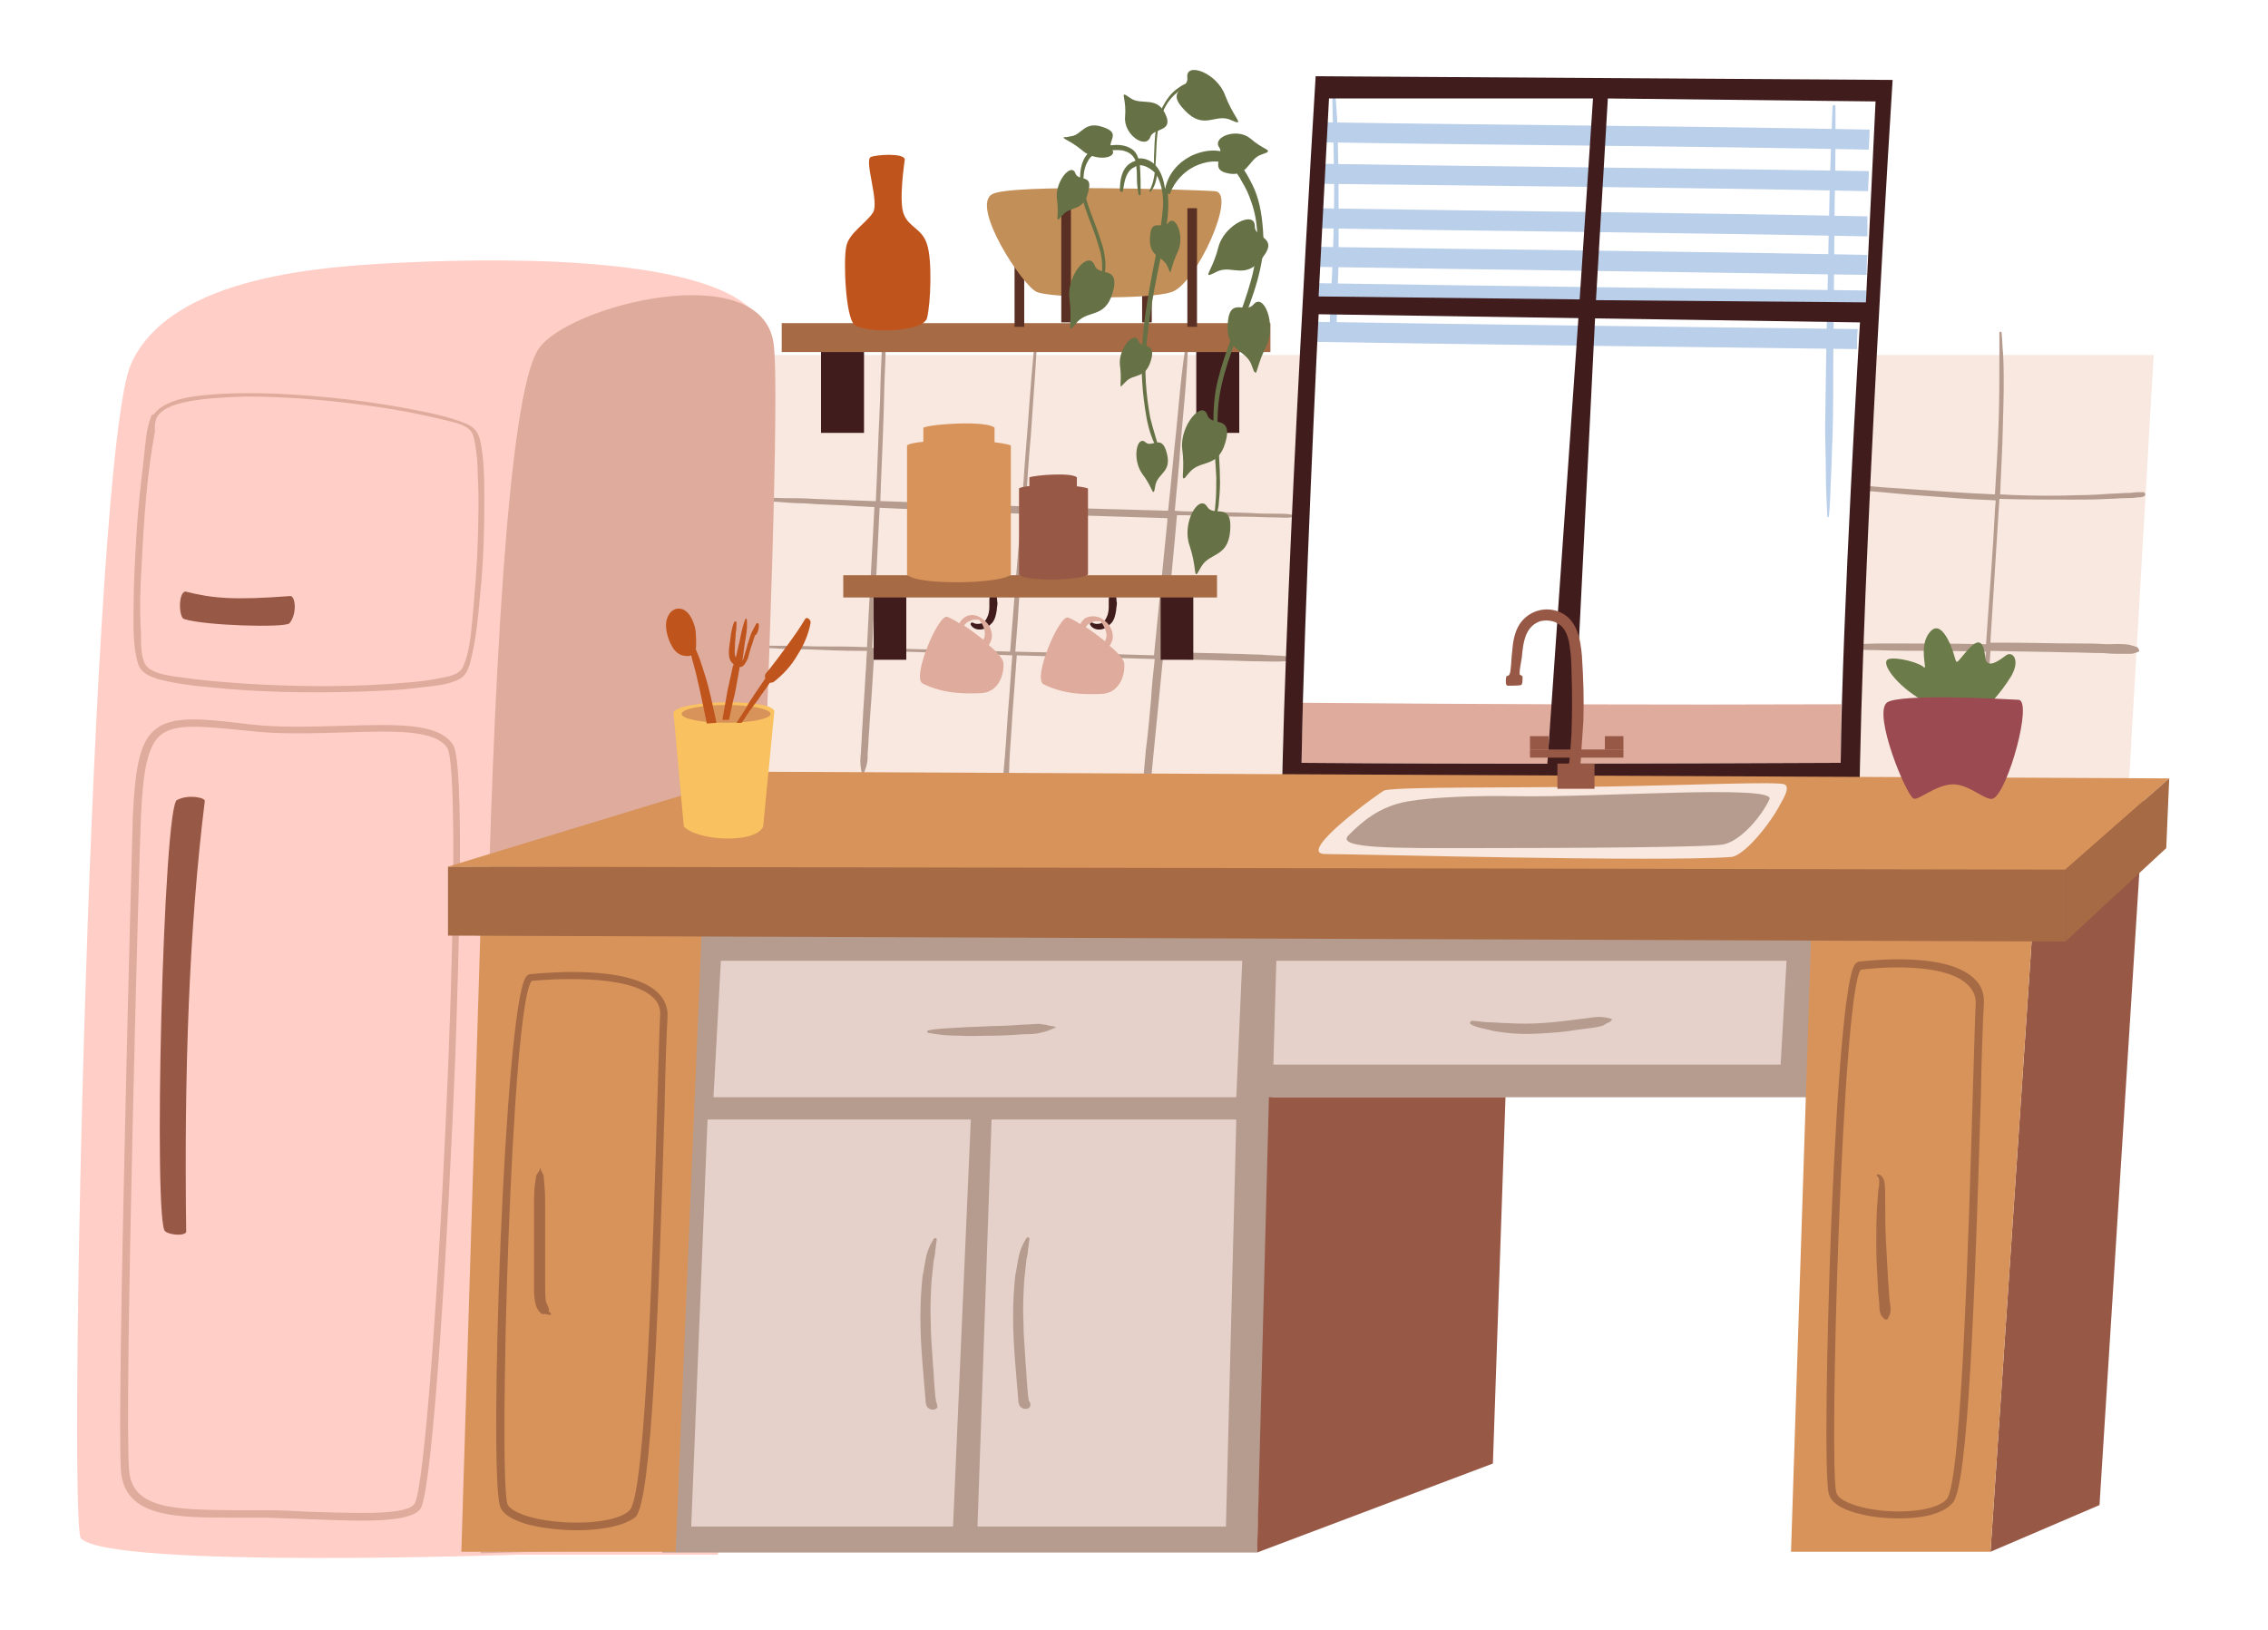 <?xml version="1.0" encoding="UTF-8"?>
<svg id="Layer_1" data-name="Layer 1" xmlns="http://www.w3.org/2000/svg" viewBox="0 0 305.83 219.89">
  <defs>
    <style>
      .cls-1 {
        fill: #d7935a;
      }

      .cls-2 {
        fill: #f9c160;
      }

      .cls-3 {
        fill: #f8e8df;
      }

      .cls-4 {
        fill: #e5d1ca;
      }

      .cls-5 {
        fill: #667246;
      }

      .cls-6 {
        fill: #a66a45;
      }

      .cls-7 {
        fill: #6c7b4a;
      }

      .cls-8 {
        fill: #bacfe9;
      }

      .cls-9 {
        fill: #b69c8f;
      }

      .cls-10 {
        fill: #401c1c;
      }

      .cls-11 {
        fill: #fff;
      }

      .cls-12 {
        fill: #5a2f24;
      }

      .cls-13 {
        fill: #9b4a51;
      }

      .cls-14 {
        fill: #ffcfc7;
      }

      .cls-15 {
        fill: #dfab9c;
      }

      .cls-16 {
        fill: #c0541d;
      }

      .cls-17 {
        fill: #985846;
      }

      .cls-18 {
        fill: #c38f58;
      }
    </style>
  </defs>
  <rect class="cls-11" x="-77.99" y="-280.32" width="1160" height="772"/>
  <g>
    <g>
      <polygon class="cls-3" points="172.81 104.98 100.71 104.98 100.71 47.88 175.31 47.88 172.81 104.98"/>
      <path class="cls-9" d="M175.61,69.78c-.5-.1-1.1-.3-1.6-.4-.6-.1-1.2-.1-1.8-.1-1.2,0-2.4,0-3.7-.1-2.4-.1-4.9-.1-7.3-.2-.9,0-1.8,0-2.8-.1.3-3.1.6-6.2.8-9.2.4-4.6.9-9.2,1-13.8,0-.2-.2-.2-.2,0-.7,4-1,8.1-1.4,12.2-.4,3.6-.7,7.2-1.1,10.8-3.6-.1-7.2-.2-10.8-.3-2.8-.1-5.6-.2-8.4-.3.2-3.2.4-6.4.7-9.6.3-4.7.7-9.4.9-14.1,0-.1-.2-.1-.2,0-.5,4.2-.8,8.4-1.1,12.6-.3,3.7-.6,7.4-.8,11.1-6.4-.2-12.7-.5-19.1-.7.1-3.5.3-7,.4-10.5.1-2.2.1-4.5.2-6.7.1-2.2.2-4.5.1-6.7,0-.2-.3-.2-.3,0-.2,2-.2,4-.3,5.9-.1,2-.1,4-.2,5.9-.2,4-.3,7.9-.5,11.9v.2h-.3c-2.7-.1-5.4-.2-8.1-.3-1.4-.1-2.7-.1-4.1-.1s-2.8-.2-4.2-.1c-.2,0-.3.3-.1.3,1.2.2,2.3.2,3.5.3,1.2.1,2.4.2,3.6.2,2.4.2,4.9.2,7.3.4.7,0,1.5.1,2.2.1-.3,6.3-.7,12.6-1,18.9-2.3-.1-4.6-.1-6.9-.1-2.6-.1-5.3-.1-7.9-.1-.2,0-.2.2,0,.2,2.3.2,4.6.3,6.9.3,2.3.1,4.7.2,7,.2h.9c-.1,1.1-.1,2.2-.2,3.2-.1,2.2-.3,4.5-.4,6.7-.1,1.1-.1,2.2-.2,3.3,0,.6-.1,1.1-.1,1.7,0,.5.1,1.1.2,1.6,0,.1.2.1.3,0,.1-.4.3-.8.4-1.3.1-.5.1-1,.1-1.5.1-1,.1-2,.2-3,.1-2,.3-4,.4-5.9.1-1.6.2-3.2.3-4.8,4,.1,8,.2,12.1.4,2.2.1,4.3.1,6.5.2-.2,2.2-.3,4.4-.5,6.6-.2,2.3-.3,4.6-.5,7-.1,1.2-.2,2.4-.3,3.5-.1,1.2,0,2.4,0,3.6,0,.1.2.1.2,0,.2-1,.4-2.1.5-3.1s.2-2.1.2-3.2c.1-2.1.3-4.2.4-6.3.2-2.7.4-5.4.6-8.1,6.2.2,12.4.3,18.6.5-.2,1.8-.4,3.7-.5,5.5-.2,2.3-.4,4.5-.7,6.8-.1,1.1-.2,2.3-.3,3.4s-.3,2.3-.3,3.4c0,.5.8.7.9.2.2-1,.3-2,.4-3,.1-1,.2-2,.3-3.1.2-2,.4-4.1.6-6.1l.7-7.1h.8c2.6.1,5.1.1,7.7.2,1.3,0,2.6.1,4,.1,1.3,0,2.6.1,4,0,.4,0,.5-.6,0-.7-1.1-.1-2.3-.1-3.4-.2-1.1,0-2.3-.1-3.4-.1-2.3-.1-4.7-.1-7-.2-.8,0-1.7,0-2.5-.1.1-1.4.3-2.8.4-4.2.4-4.7.9-9.5,1.3-14.2h1c2.7.1,5.4.2,8.1.2,1.4,0,2.8.1,4.2.1.7,0,1.4.1,2,0,.7,0,1.3-.2,2-.3-.3.6-.3.4-.4.3ZM136.21,87.88c-6.2-.2-12.4-.3-18.6-.5h0c.1-2.2.2-4.3.4-6.5.2-4.1.4-8.3.6-12.4,3.9.2,7.8.3,11.7.5,2.5.1,4.9.2,7.4.3v.6c-.6,6-1,12-1.5,18ZM157.41,70.28c-.6,6-1.2,12.1-1.8,18.1-3.4-.1-6.8-.2-10.3-.3-2.8-.1-5.6-.1-8.4-.2.1-1.3.2-2.5.3-3.8.3-4.9.7-9.9,1-14.8,6.4.2,12.8.4,19.2.6v.4Z"/>
    </g>
    <g>
      <path class="cls-14" d="M69.61,209.68s-54.7,1.9-58.7-2.2c-1.8-1.8,1.3-146.6,6.8-158.5s26.1-13.1,37.4-13.6c13.5-.6,44.4-1,47.9,8.9s-6.2,165.4-6.2,165.4h-27.2Z"/>
      <path class="cls-15" d="M64.81,209.48c0-1.3-.6-149.8,7.8-162.4,3.9-5.9,30-12.5,31.7-.8s-5.9,162.3-5.9,162.3l-33.6.9Z"/>
      <path class="cls-15" d="M48.71,205.08c-2.1,0-4.6-.1-7.3-.2-1.7-.1-3.5-.1-5.4-.2h-4.4c-7.9,0-14.8,0-15.3-6.3-.6-8,1.5-84.7,1.6-88.3.3-6,.8-9.8,2.9-11.6,2.3-2,6.2-1.6,12.8-.8,4.2.5,8.8.3,12.8.2,7.2-.2,12.8-.4,14.7,2.6,1.6,2.6.7,30,.3,41.6-.9,23.1-3,58.6-4.7,61.4-.9,1.2-3.7,1.6-8,1.6ZM32.51,203.68h3.6c1.9,0,3.7.1,5.4.2,6.9.2,13.4.5,14.4-1.1,1.3-2,3.4-30.5,4.6-60.9.9-23.4.8-39.5-.2-41-1.6-2.5-7.2-2.3-13.8-2.1-4,.1-8.6.3-12.9-.2-6.8-.7-10.1-1-12,.6-1.6,1.4-2.3,4.3-2.6,10.9h0c-.2,3.6-2.3,80.2-1.6,88.2.4,5.4,6.6,5.3,14.3,5.4.2,0,.5,0,.8,0Z"/>
      <path class="cls-15" d="M21.11,56.38c.7-1.4,2.7-1.9,4.1-2.2,2.5-.5,5.2-.6,7.8-.7,6.4,0,12.8.6,19.2,1.6,2.5.4,5,.9,7.5,1.5,1.1.3,3.1.6,3.8,1.6.4.5.5,1.4.6,2,.2,1.2.3,2.4.3,3.6.2,3.2.1,6.4,0,9.6-.1,3.3-.4,6.6-.7,10-.2,2.1-.4,4.7-1.3,6.6-.5,1.1-2.2,1.3-3.2,1.5-2.4.5-4.8.6-7.3.8-6.4.4-12.8.3-19.1-.1-2.8-.2-5.5-.4-8.2-.8-1.4-.2-3.5-.4-4.6-1.3s-1-3.4-1-4.7c-.2-3.1-.1-6.3.1-9.4.3-6,.7-12,1.8-17.9-.1-.5,0-1.2.2-1.7s-.5-.7-.7-.3c-.7,1.7-.8,3.8-1,5.6-.4,3.4-.8,6.8-1,10.2-.2,3.5-.4,6.9-.4,10.4,0,2.3-.1,4.9.6,7.2.4,1.3,1.5,1.7,2.7,2.1,2.2.6,4.6.9,6.9,1.1,6.7.7,13.4.8,20.1.6,2.9-.1,5.8-.2,8.7-.6,1.6-.2,3.6-.3,5.1-1.2,1.2-.7,1.4-2.7,1.7-3.9.6-3,.8-6.1,1.1-9.1.3-3.6.4-7.2.4-10.9,0-2.6,0-5.3-.5-7.9-.3-1.4-.8-2.1-2.1-2.6-2-.8-4.2-1.3-6.3-1.7-6.4-1.3-12.9-2-19.4-2.3-3.1-.1-6.2-.1-9.3.2-2,.2-4.2.5-5.9,1.6-.5.3-1,.8-1.3,1.4-.3.2.4.6.6.1Z"/>
      <path class="cls-17" d="M39.21,80.38c-7.8.6-10.6.3-14.2-.6-1,.1-.9,3.5-.2,3.7,2.7.9,13.4,1.2,14.2.6,1-1.1.9-3.5.2-3.7Z"/>
      <path class="cls-17" d="M25.11,166.18c-.4.6-2.4.3-2.8-.1-1.7-.1-.3-58.3,1.6-58.2,1.5-.8,3.9-.3,3.7.2-2.1,16.9-2.8,36.6-2.5,58.1Z"/>
    </g>
    <g>
      <polygon class="cls-3" points="290.41 47.88 287.11 104.98 248.61 104.98 250.61 47.88 290.41 47.88"/>
      <path class="cls-9" d="M288.41,87.88c-.3.1-.7.3-1.1.3h-1.1c-.8,0-1.6,0-2.5-.1-1.6,0-3.3-.1-4.9-.1-3.5-.1-6.9-.1-10.4-.2-.3,4.1-.5,8.1-.8,12.2l-.2,3.3c0,.5,0,1.1-.1,1.6v.1c0,.3-.1.6-.3.8-.4.3-1,.3-1.1-.3,0-.3.3-.7.6-.4h0c0-.1,0-.2.1-.2v-.1c.1-.6.1-1.2.1-1.7.1-1.1.1-2.2.2-3.4.1-2.3.3-4.5.5-6.8.1-1.7.2-3.4.4-5-2,0-4.1-.1-6.1-.1-2.9,0-5.8,0-8.7-.1-1.4,0-2.8-.1-4.2-.1v-.7h.4c1.6,0,3.2-.1,4.8-.1,4.6,0,9.2,0,13.8.1.4-6,.9-12,1.2-18,0-.5.1-.9.1-1.4-2.2-.1-4.5-.2-6.7-.4-2.9-.2-5.7-.4-8.6-.7-1.3-.1-2.7-.2-4-.4v-.6c1.7.1,3.3.3,4.9.4,4.8.3,9.5.7,14.3.9.2-3.3.4-6.5.5-9.8.1-3.1.1-6.1.1-9.2v-2.8c0-.2.3-.2.3,0,.1.9.1,1.9.2,2.8.2,4,0,8.1-.1,12.1-.1,2.3-.2,4.6-.3,6.9.7,0,1.5.1,2.2.1,2.8.1,5.7.1,8.5,0,1.4,0,2.9-.1,4.3-.2.8,0,1.5-.1,2.3-.1.5,0,.9-.1,1.3-.1h.7c.3,0,.4.5,0,.6-.3.1-.5.1-.8.1-.5.1-1,.1-1.5.1-.8,0-1.6.1-2.4.1-1.6.1-3.2.1-4.8.1-3.3,0-6.6,0-9.9-.1-.4,6.4-.8,12.7-1.2,19.1v.3h2.7c2.9,0,5.7.1,8.6.1,1.4,0,2.9,0,4.3.1,1.1,0,2.2-.1,3.2.1.3.1.7.2,1,.3.3.4.3.5.2.6Z"/>
    </g>
    <g>
      <g>
        <g>
          <path class="cls-8" d="M252.01,20.18c-24.9-.5-49.8-.6-74.6-1,0-.9.1-1.8.1-2.7,24.9.4,49.7.5,74.6,1,0,.9-.1,1.8-.1,2.7Z"/>
          <path class="cls-8" d="M251.91,25.78c-24.9-.5-49.8-.7-74.7-1,0-.9.1-1.8.1-2.7,24.9.4,49.8.6,74.7,1,0,.9-.1,1.8-.1,2.7Z"/>
          <path class="cls-8" d="M251.81,31.88c-24.9-.5-49.9-.7-74.8-1.1,0-.9.1-1.8.1-2.7,24.9.4,49.8.6,74.7,1.1v2.7Z"/>
          <path class="cls-8" d="M251.71,37.08c-24.9-.4-49.9-.7-74.8-1.1,0-.9.1-1.8.1-2.7,24.9.4,49.9.6,74.8,1.1-.1,1-.1,1.9-.1,2.7Z"/>
          <path class="cls-8" d="M251.61,41.88c-25-.4-49.9-.7-74.9-1,0-.9.1-1.8.1-2.7,25,.4,49.9.7,74.9,1-.1,1-.1,1.9-.1,2.7Z"/>
          <path class="cls-8" d="M250.41,47.08c-25-.3-49.9-.6-74.9-1,0-.9,0-1.8.1-2.7,25,.4,49.9.7,74.9,1-.1.9-.1,1.8-.1,2.7Z"/>
        </g>
        <path class="cls-8" d="M180.41,38.08c.1-2.1.1-4.1.1-6.2,0-4.2,0-8.3-.1-12.4,0-1.1-.1-2.3-.1-3.4-.1-1.1-.1-2.3-.3-3.5,0-.2-.3-.1-.3,0-.1,1,0,2.1,0,3.1s.1,2,.1,3c0,2.1.1,4.1.1,6.2,0,4.1-.1,8.2-.3,12.3-.1,2.3-.3,4.7-.3,7,0,.6.8.6.9,0h0c.1-1.9.1-4,.2-6.1Z"/>
        <path class="cls-8" d="M247.21,48.18c.1-7.2.1-14.4.2-21.6.1-4.1.1-8.2.1-12.2,0-.3-.4-.3-.4,0-.3,7.2-.5,14.5-.6,21.7-.2,7.2-.3,14.4-.4,21.5,0,2,.1,4,.1,6.1s.1,4,.2,6c0,.1.2.1.2,0,.2-1.8.2-3.6.3-5.4.1-1.8.1-3.6.2-5.4.1-3.6.1-7.1.1-10.7Z"/>
      </g>
      <path class="cls-15" d="M248.21,102.88c-24.2.1-48.5.2-72.7,0,0-2.7.1-5.4.1-8.1,24.2.2,48.5.3,72.7.2,0,2.6-.1,5.3-.1,7.9Z"/>
      <g>
        <polygon class="cls-10" points="212.01 104.48 208.51 105.08 213.01 40.48 215.21 40.48 212.01 104.48"/>
        <path class="cls-10" d="M177.41,10.28s-4.1,66.3-4.6,99.5c26,.2,51.9.1,77.9-.1.3-32.8,4.5-98.9,4.5-98.9l-77.8-.5ZM179.21,13.28h35.6l-1.8,27.1-35.2-.4,1.4-26.7ZM248.21,102.88c-24.3.1-48.4.2-72.7,0,.3-20.2,2.3-60.5,2.3-60.5l73,1.1c0-.1-2.4,39.6-2.6,59.4ZM251.61,40.78l-36.4-.3,1.6-27.2,36.1.4-1.3,27.1Z"/>
      </g>
    </g>
    <path class="cls-10" d="M134.31,80.28c-.1-.2-.5-.3-.7-.1-.2.3-.2.6-.2.9v.8c0,.5-.1,1-.3,1.4s-.4.7-.8.8c-.4.1-.8.1-1.1-.1-.2-.1-.4.1-.3.3.3.5.9.7,1.5.6s1-.5,1.4-.9c.4-.5.5-1.1.6-1.7,0-.3.1-.6.1-1-.1-.2,0-.8-.2-1Z"/>
    <g>
      <polygon class="cls-9" points="169.51 209.38 89.31 209.38 92.81 121.58 172.41 121.58 169.51 209.38"/>
      <polygon class="cls-4" points="128.51 205.88 93.21 205.88 95.41 150.98 130.91 150.98 128.51 205.88"/>
      <polygon class="cls-4" points="165.31 205.88 131.81 205.88 133.71 150.98 166.71 150.98 165.31 205.88"/>
      <polygon class="cls-4" points="97.21 129.58 96.21 147.98 166.71 147.98 167.51 129.58 97.21 129.58"/>
      <polygon class="cls-1" points="91.11 209.28 62.21 209.28 64.81 124.68 94.61 125.88 91.11 209.28"/>
      <polygon class="cls-17" points="274.61 117.28 289.11 107.68 283.11 202.98 268.41 209.28 274.61 117.28"/>
      <rect class="cls-9" x="171.11" y="121.58" width="75.7" height="26.4"/>
      <polygon class="cls-1" points="268.41 209.28 241.51 209.28 244.51 117.28 274.61 117.28 268.41 209.28"/>
      <polygon class="cls-6" points="278.51 126.98 60.41 126.18 60.41 116.88 278.51 116.28 278.51 126.98"/>
      <polygon class="cls-1" points="60.41 116.88 102.41 104.08 292.51 104.98 278.51 117.28 60.41 116.88"/>
      <polygon class="cls-17" points="169.51 209.38 201.31 197.38 203.01 147.98 171.11 147.98 169.51 209.38"/>
      <polygon class="cls-4" points="240.11 143.58 171.71 143.58 172.11 129.58 240.91 129.58 240.11 143.58"/>
      <polygon class="cls-6" points="278.51 126.98 292.11 114.38 292.51 104.98 278.51 117.28 278.51 126.98"/>
      <path class="cls-9" d="M142.31,138.48c-.3-.1-.7-.1-1-.2s-.7-.1-1.1-.2c-.7,0-1.4.1-2.1.1-1.5.1-2.9.2-4.4.2-1.4.1-2.9.1-4.3.2-1.4.1-2.9.1-4.3.4-.1,0-.1.3,0,.3,1.4.3,2.8.4,4.3.4,1.5.1,2.9,0,4.4,0,1.4,0,2.9-.1,4.3-.2.7,0,1.5,0,2.2-.2.6-.1,1.4-.4,2-.7.1.2.1,0,0-.1Z"/>
      <path class="cls-9" d="M217.21,137.38c-.4-.1-.8-.2-1.1-.2-.4-.1-.7,0-1.1,0-.8.1-1.5.2-2.3.3-1.6.2-3.2.4-4.8.5-1.6.1-3.1.1-4.7,0-.8,0-1.5-.1-2.3-.1s-1.6-.2-2.4-.2c-.3,0-.4.4-.1.5.7.4,1.5.5,2.3.7.7.2,1.5.3,2.3.4,1.6.2,3.2.2,4.8.1,1.6-.1,3.2-.2,4.9-.5.8-.1,1.6-.2,2.3-.3.4-.1.8-.1,1.2-.3.2-.1.3-.2.5-.3.2-.1.4-.1.5-.3.2-.1.2-.3,0-.3Z"/>
      <path class="cls-9" d="M138.71,188.88q0-.1,0,0c0-.3-.1-.6-.1-.8,0-.4-.1-.9-.1-1.3-.1-.9-.1-1.9-.2-2.8-.1-1.9-.3-3.8-.3-5.7-.1-1.9,0-3.7.1-5.6.1-.9.2-1.9.3-2.8.1-.4.2-.9.2-1.3.1-.5.1-.9.2-1.4.1-.3-.3-.4-.4-.2-.5.8-.8,1.5-1,2.3-.2.9-.3,1.8-.5,2.7-.2,1.8-.3,3.7-.3,5.6,0,3.7.4,7.5.7,11.2,0,.4.1.9.5,1.1.3.2.9.2,1.1-.2.1-.3,0-.6-.2-.8Z"/>
      <path class="cls-9" d="M126.21,188.98h0c0-.3-.1-.6-.1-.8,0-.4-.1-.9-.1-1.3-.1-.9-.1-1.9-.2-2.8-.1-1.9-.3-3.8-.3-5.7-.1-1.9,0-3.7.1-5.6.1-.9.2-1.9.3-2.8.1-.4.2-.9.2-1.3.1-.5.1-.9.2-1.4.1-.3-.3-.4-.4-.2-.5.8-.8,1.5-1,2.3-.2.9-.3,1.8-.5,2.7-.2,1.8-.3,3.7-.3,5.6,0,3.7.4,7.5.7,11.2,0,.4.1.9.5,1.1.3.2.9.2,1.1-.2,0-.2-.1-.6-.2-.8Z"/>
      <path class="cls-6" d="M256.11,204.78c-1.9,0-3.8-.2-5.3-.6-1.7-.4-3.8-1.2-4.2-2.7-.6-2.3-.3-20,.3-35.8.4-9.9,1.5-33.1,3.2-35.6.2-.2.4-.4.6-.4,2.8-.3,12-1.1,15.5,2.3,1,.9,1.4,2.1,1.3,3.5-.1,1.6-.3,6.4-.4,12.4-.8,26.5-1.7,52.6-3.8,54.8-1.4,1.6-4.3,2.1-7.2,2.1ZM250.91,130.78c-2.5,3.2-4.3,66.7-3.3,70.5.2.8,1.5,1.5,3.5,2,4,1,9.8.7,11.4-1.1,2-2.2,3-37.3,3.5-54.2.2-6.2.3-10.8.4-12.4.1-1.1-.3-2-1-2.7-3.1-3.2-12.4-2.4-14.5-2.1Z"/>
      <path class="cls-6" d="M77.81,206.38c-2.3,0-4.6-.3-6.3-.7-1.6-.4-3.7-1.2-4.1-2.6-1.5-5,.6-67,3.5-71.3.2-.3.4-.4.6-.4h0c3.1-.3,13.5-1.1,17.2,2.5.9.9,1.4,2,1.3,3.4-.1,1.6-.3,6.4-.4,12.4-.8,26.5-1.7,52.6-3.9,54.9-1.5,1.2-4.6,1.8-7.9,1.8ZM71.71,132.28c-2.8,3-4.5,66.6-3.3,70.5.2.7,1.5,1.4,3.4,1.9,4.4,1.1,11.2.9,13.1-1,2.2-2.2,3.2-37.3,3.7-54.2.2-6.2.3-10.8.4-12.4.1-1-.2-1.9-1-2.6-3.4-3.2-14-2.4-16.3-2.2Z"/>
      <path class="cls-6" d="M254.81,175.48c-.1-.9-.1-1.8-.2-2.6-.1-1.9-.2-3.7-.3-5.6-.1-1.8-.1-3.7-.1-5.5,0-.8,0-1.6-.1-2.4-.1-.4-.4-1-.9-1-.1,0-.2.1-.1.2.2.2.3.4.3.7s0,.7-.1,1c-.1.8-.1,1.6-.2,2.5-.1,1.7-.1,3.5-.1,5.2s.1,3.4.2,5.1c0,.9.1,1.7.2,2.6,0,.4,0,.9.1,1.3.1.3.2.6.5.8h0c.1.2.5.3.6,0v-.1c.5-.6.3-1.6.2-2.2Z"/>
      <path class="cls-6" d="M74.21,177.08q-.1-.1-.2-.2c.1-.4-.3-1-.4-1.4-.1-.6-.1-1.3-.1-1.9v-11c0-.9,0-1.8-.1-2.7,0-.4-.1-.9-.1-1.3-.1-.4-.4-.6-.4-1h-.1c0,.4-.4.6-.5,1s-.1.9-.2,1.3c-.1,1-.1,1.9-.1,2.9v11.4c0,.7.1,1.3.3,2,.2.5.7,1.3,1.2,1,.1.1.3.1.4.1.4.2.5-.1.3-.2Z"/>
    </g>
    <path class="cls-10" d="M150.41,80.28c-.1-.2-.5-.3-.7-.1-.2.3-.2.6-.2.9v.8c0,.5-.1,1-.3,1.4s-.4.7-.8.8c-.4.1-.8.1-1.1-.1-.2-.1-.4.1-.3.3.3.5.9.7,1.5.6s1-.5,1.4-.9c.4-.5.5-1.1.6-1.7,0-.3.1-.6.1-1-.1-.2,0-.8-.2-1Z"/>
    <g>
      <path class="cls-7" d="M258.61,94.08c-3.3-2.1-5.1-4.9-3.9-5.2,1.2-.3,4.1.5,4.7,1.1s-.8-2.8.8-4.7c1.5-1.9,2.9,1.7,3.3,3.1s.2,1.1,1.9-.8c1.7-1.9,2.1-.6,2.3,1.1.2,1.7,2,.3,2.8-.3.8-.6,2,.5.7,2.8-1.4,2.3-3.6,4.7-4.3,4.9-.7.3-8.3-2-8.3-2Z"/>
      <path class="cls-13" d="M254.41,94.78c-1.8,1.6,2.5,12.2,3.6,12.9.6.4,3-1.9,5.4-1.9,2.2,0,4.5,2.4,5.4,1.9,2-1.1,5.3-13.1,3.4-13.3-1.8-.1-16.3-.9-17.8.4Z"/>
    </g>
    <g>
      <g>
        <rect class="cls-10" x="110.71" y="45.58" width="5.8" height="12.8"/>
        <rect class="cls-10" x="161.31" y="45.58" width="5.8" height="12.8"/>
        <rect class="cls-6" x="105.41" y="43.58" width="65.9" height="3.9"/>
      </g>
      <g>
        <rect class="cls-12" x="154.01" y="27.48" width="1.3" height="16"/>
        <rect class="cls-12" x="136.81" y="28.08" width="1.3" height="16"/>
        <path class="cls-18" d="M133.81,26.18c-3,1.6,4.1,12.4,6,13.2,1.9.8,14.9,1.1,18.2,0s8.9-13.4,5.8-13.6c-3.1-.2-27.5-1-30,.4Z"/>
        <rect class="cls-12" x="160.11" y="28.08" width="1.3" height="16"/>
        <rect class="cls-12" x="143.11" y="27.48" width="1.3" height="16"/>
        <path class="cls-5" d="M169.41,26.18c-.3-.9-.8-1.8-1.3-2.7-.5-.8-1.1-1.7-1.8-2.3-1.6-1.3-4-1-5.8-.1-1.7.9-3,2.4-3.4,4.4-.2-1.2-.5-2.3-1.3-3.2h0c.1-1.2.1-2.4.2-3.6.2-2.3.8-4.6,2.6-6.1.4-.4,1-.7,1.5-.9.5-.2,1-.1,1.5-.3.1,0,.1-.1,0-.2-.4-.2-.9-.1-1.3,0-.5.1-.9.3-1.3.6-.8.5-1.5,1.3-2,2.2-1.3,2.1-1.3,4.8-1.4,7.2v.9c-.6-.5-1.4-.8-2.1-.7-.2-.6-.5-1.1-1.1-1.4-.7-.4-1.6-.5-2.4-.4-.9,0-2,.1-2.8.7-1.6,1-1.7,3.4-1.5,5.1.2,1.9,1,3.7,1.7,5.6.4,1,.7,2.1,1,3.1.1.5.2,1.1.2,1.6v1.6c0,.1.1.1.2,0,.3-.8.3-1.6.2-2.4-.1-.9-.3-1.7-.6-2.5-.5-1.7-1.3-3.4-1.8-5.1s-.8-3.6-.1-5.2c.2-.4.4-.8.8-1.1.4-.4,1-.5,1.5-.6.8-.1,1.7-.2,2.5-.1.9.2,1.5.6,1.8,1.4-.3.1-.5.2-.8.4-1.1.8-1.3,2.3-1.3,3.6,0,.2.4.3.4.1.2-1.1.3-2.4,1.3-3.1.2-.1.4-.2.5-.3.1.6.1,1.2.1,1.8,0,.7.1,1.3.2,2,0,.2.3.2.3,0,0-1.2,0-2.5-.1-3.8v-.1c.7,0,1.5.5,2,1-.1.8-.3,1.7-.7,2.4-.1.1.1.3.2.1.5-.6.7-1.4.8-2.1h0c.7,1.3.9,2.9.8,4.3-.1,1.6-.4,3.1-.6,4.6-1.2,6.2-2.6,12.4-2.2,18.8.1,1.7.3,3.3.6,5,.3,1.6.8,3.2,1.7,4.6,0,.1.1,0,.1,0-.4-1.5-.9-3-1.3-4.6-.3-1.6-.5-3.2-.6-4.8-.2-3.3.2-6.6.7-9.9.5-3.4,1.3-6.7,1.9-10.1.3-1.6.5-3.3.4-4.9,0-.2,0-.4-.1-.6.1.1.4.2.4-.1.6-1.5,1.8-2.8,3.2-3.5s3.4-1.1,4.8-.1c.7.5,1.3,1.4,1.7,2.2.5.8.9,1.7,1.2,2.6.7,1.9.9,3.9.8,6-.3,4.3-2,8.2-3.4,12.2-.7,1.9-1.4,3.9-1.9,5.9s-.6,4.1-.6,6.1c0,2.3.3,4.6.4,7,0,1.1,0,2.3-.1,3.4-.1,1.2-.2,2.4-.6,3.6,0,.1.1.1.1,0,.4-1,.7-2,.9-3.1.1-1,.2-2.1.2-3.2,0-2.2-.2-4.4-.3-6.6s0-4.3.5-6.5,1.2-4.2,2-6.3c1.6-4.1,3.4-8.2,3.7-12.7-.1-2.7-.3-4.8-1-6.8Z"/>
        <path class="cls-5" d="M162.81,68.38c.8,1.3,3.1-.5,3.1,2.5,0,4.4-2.7,3.5-3.9,5.5-.7,1.2-.5.9-.6,1-.4.4-.1-1.1-1-3.8-1.1-3.1,1.3-7.1,2.4-5.2Z"/>
        <path class="cls-5" d="M162.81,55.98c.5,1.5,3.1.1,2.6,3-.9,4.3-3.3,2.9-4.9,4.6-.9,1-.6.8-.8.9-.5.3.1-1.1-.3-4-.3-3.1,2.7-6.6,3.4-4.5Z"/>
        <path class="cls-5" d="M147.61,35.78c.5,1.5,3.1.1,2.6,3-.9,4.3-3.3,2.9-4.9,4.6-.9,1-.6.8-.8.9-.5.3.1-1.1-.3-4-.4-3.2,2.6-6.6,3.4-4.5Z"/>
        <path class="cls-5" d="M145.01,23.38c.4,1.1,2.3.1,1.8,2.2-.6,3.1-2.4,2.1-3.5,3.4-.7.7-.4.6-.6.6-.3.2.1-.8-.2-2.9-.2-2.3,2-4.8,2.5-3.3Z"/>
        <path class="cls-5" d="M154.51,59.68c.8.7,2-1,2.7,1,1,3-1,3-1.4,4.7-.2,1-.1.7-.2.9-.2.4-.3-.7-1.6-2.4-1.4-2-.7-5.3.5-4.2Z"/>
        <path class="cls-5" d="M153.51,45.98c.4,1.1,2.2.1,1.8,2.2-.7,3.1-2.4,2.1-3.5,3.3-.7.7-.5.5-.6.6-.3.2.1-.8-.2-2.9-.2-2.2,2-4.7,2.5-3.2Z"/>
        <path class="cls-5" d="M157.51,30.08c-.7.9-2.2-.6-2.4,1.5-.4,3.2,1.6,2.8,2.3,4.3.4.9.3.7.3.8.2.3.2-.8,1.1-2.7,1-2.1-.3-5.2-1.3-3.9Z"/>
        <path class="cls-5" d="M164.41,19.88c.7,1-1.2,2.8.8,3.4,3,.9,3.1-1.8,4.8-2.4,1-.4.7-.2.9-.4.4-.3-.7-.4-2.3-1.8-1.8-1.5-5.2-.2-4.2,1.2Z"/>
        <path class="cls-5" d="M155.11,18.48c.4-1.2,2.9-.7,2.2-2.7-1.1-3-3.3-1.5-4.8-2.5-.9-.6-.6-.4-.8-.5-.5-.2.2.8,0,3-.2,2.4,2.8,4.4,3.4,2.7Z"/>
        <path class="cls-5" d="M169.21,30.58c0,1.5,3,1.4,1.3,3.8-2.4,3.6-4.2,1.3-6.3,2.2-1.2.6-.9.4-1.1.5-.6.1.5-1,1.2-3.8.8-3,5-5,4.9-2.7Z"/>
        <path class="cls-5" d="M149.91,20.08c-.7-.9,1.2-2-.8-2.8-2.9-1.2-3.1.9-4.7,1.1-1,.2-.7.1-.9.1-.4.2.7.4,2.3,1.7,1.8,1.7,5.1,1.2,4.1-.1Z"/>
        <path class="cls-5" d="M169.01,41.08c-1,1.2-3-.9-3.4,2-.6,4.3,2.2,3.9,3.1,6,.5,1.3.3.9.5,1.1.3.5.3-1.1,1.6-3.6,1.3-2.9-.4-7.2-1.8-5.5Z"/>
        <path class="cls-5" d="M160.11,10.48c.2,1.5-2.7,1.6-.8,3.9,2.8,3.4,4.3,1,6.4,1.7,1.3.5.9.4,1.1.4.6.1-.6-1-1.6-3.6-1.1-3.1-5.4-4.6-5.1-2.4Z"/>
      </g>
      <path class="cls-16" d="M117.41,21.18c.6-.3,4.4-.6,4.6.3,0,.1-.9,5.8-.1,7.5.7,1.7,2.5,1.9,3.1,4,.7,2,.5,7.9,0,9.9s-8.5,2.1-9.8.9c-1.2-1-1.5-8.7-1.1-10.5.3-1.8,2.6-3.1,3.6-4.6.9-1.4-1.2-7-.3-7.5Z"/>
    </g>
    <g>
      <g>
        <rect class="cls-10" x="117.81" y="79.08" width="4.4" height="9.9"/>
        <rect class="cls-10" x="156.51" y="79.08" width="4.4" height="9.9"/>
        <rect class="cls-6" x="113.71" y="77.58" width="50.4" height="3"/>
      </g>
      <path class="cls-15" d="M130.21,83.18c-.4.2-.6.5-.8.8v.1c-.8-.5-1.4-.8-1.7-.9-1.2-.3-4.8,8.2-3.3,9,2.8,1.4,5.7,1.4,7.9,1.3s3.1-2.3,3-4c0-.6-.9-1.6-2-2.5.2-.2.3-.5.4-.8.2-.8-.2-2-1.1-2.6-.8-.7-1.7-.8-2.4-.4ZM132.81,85.48c0,.3-.1.6-.2.8h0c-.9-.7-1.8-1.4-2.6-1.9.1-.2.3-.4.5-.5s.4-.2.7-.3h.7c-.1,0,.1,0,.1,0,.5.5.8,1.3.8,1.9Z"/>
      <path class="cls-15" d="M146.51,83.28c-.4.2-.6.5-.8.8v.1c-.8-.5-1.4-.8-1.7-.9-1.2-.3-4.8,8.2-3.3,9,2.8,1.4,5.7,1.4,7.9,1.3s3.1-2.3,3-4c0-.6-.9-1.6-2-2.5.2-.2.3-.5.4-.8.2-.8-.2-2-1.1-2.6-.7-.6-1.6-.7-2.4-.4ZM149.21,85.68c0,.3-.1.6-.2.8h0c-.9-.7-1.8-1.4-2.6-1.9.1-.2.3-.4.5-.5s.4-.2.7-.3h.7c-.1,0,.1,0,.1,0,.4.5.8,1.3.8,1.9Z"/>
      <g>
        <g>
          <path class="cls-1" d="M136.31,77.48c-1.3,1.3-12.8,1.5-14,0v-17.4c.9-.9,11.8-.9,14,0v17.4Z"/>
          <path class="cls-1" d="M134.11,60.08h-9.6v-2.4c1-.5,8.5-1,9.6,0v2.4Z"/>
        </g>
        <g>
          <path class="cls-17" d="M146.71,77.48c-.8.8-8.5,1-9.3,0v-11.6c.6-.6,7.9-.6,9.3,0v11.6Z"/>
          <path class="cls-17" d="M145.21,65.98h-6.4v-1.6c.7-.3,5.7-.7,6.4,0v1.6Z"/>
        </g>
      </g>
    </g>
    <g>
      <path class="cls-2" d="M102.91,111.48c-1,2.3-8.7,2-10.7,0l-1.4-15.4c.7-1.7,13.6-1.9,13.6-.1l-1.5,15.5Z"/>
      <ellipse class="cls-1" cx="97.91" cy="96.28" rx="6" ry="1.2"/>
      <path class="cls-16" d="M96.61,97.48s-1-5-1.7-6.9c-.3-1-.6-1.9-1-2.8,0-.1-.1-.2-.1-.3h0c.1,0,.1-2.1-.1-2.9-.3-1-.9-2.5-2.2-2.5-1.1,0-1.7,1.2-1.7,2.2,0,1.1.4,2.3,1,3.2.9,1.3,2.3,1,2.4.9.2.9.5,1.8.7,2.7.5,2,1.4,6.5,1.4,6.5l1.3-.1Z"/>
      <path class="cls-16" d="M102.31,84.18c0-.1-.2-.2-.3-.1s-.1.2-.7,1.3c-.2.5-.3,1-.5,1.5-.1.5-.3,1-.4,1.4-.1.2-.1.6-.3.8.1-.7.2-1.5.3-2.2.2-1.1.4-2.2.3-3.3,0-.1-.1-.2-.2-.1-.4,1-.6,2.1-.8,3.1-.2.7-.3,1.4-.5,2.1,0-.1-.1-.2-.1-.3-.1-.4,0-.9,0-1.4s.1-1.1.1-1.6c.1-.5.1-1,.1-1.5,0-.1-.2-.1-.3,0-.2.4-.3.9-.4,1.4-.1.5-.1.9-.2,1.4-.1.8-.3,1.9.2,2.6.1.1.2.2.3.3,0,.1,0,.2-.1.3-.2,1.1-.5,2.2-.7,3.2-.2,1.1-.7,4-.7,4h.9s.5-2.5.8-3.6c.2-1.1.4-2.2.6-3.3v-.2c.2,0,.5-.1.7-.4s.4-.6.5-1c.1-.5.3-1,.4-1.4.2-.5.3-1,.5-1.5.4-.1.6-1.3.5-1.5Z"/>
      <path class="cls-16" d="M108.51,83.58c-.7,1.2-1.5,2.3-2.3,3.4-.7,1-2.6,3.5-2.9,3.8-.2.2-.2.5-.1.7-.5.7-1,1.5-1.5,2.2-.4.6-.8,1.2-1.1,1.8-.3.5-1.3,2-1.3,2h.7s.7-1,1-1.5c.4-.5.8-1.1,1.2-1.6.5-.8,1.1-1.5,1.6-2.3.1,0,.3,0,.5-.1,1.3-1,2.4-2.2,3.2-3.6.9-1.4,1.5-2.8,1.8-4.4,0-.5-.6-.9-.8-.4Z"/>
    </g>
    <g>
      <path class="cls-3" d="M186.71,106.58c-.4.1-12.2,8.6-8,8.6s44.7,1.1,54.7.4c1.7-.1,5.2-4.3,6.7-7.2.7-1.2,1.2-2.3.5-2.6-.9-.4-12.5.1-24,.3-13.5.2-27.3,0-29.9.5Z"/>
      <path class="cls-9" d="M181.81,112.68c1.8-1.8,4.1-3.9,8-4.6,3.5-.6,9.4-.8,14.6-.7,11,.2,35-1.6,34.2.4-1,2.2-3.8,5.6-6.2,6.1-1.9.4-20.2.5-34,.5-10.1,0-18.3.1-16.6-1.7Z"/>
      <g>
        <path class="cls-17" d="M213.01,103.88c.1-.8.2-1.5.2-2.3.1-1.4.2-2.9.3-4.3.1-3,0-5.9-.2-8.9-.2-2.3-.7-4.8-2.9-5.8-2-.9-4.3-.2-5.5,1.6-.7,1.1-.9,2.4-1,3.7-.1.7-.1,1.5-.2,2.3-.1,1.3-.5.8-.6,1.1-.1.5-.1,1.2.2,1.2.1,0,1.7,0,1.8-.1.2-.1.2-.5.2-1.1,0-.2-.4-.2-.4-.4,0-.7.2-1.5.3-2.2.1-1.1.2-2.1.6-3.1.4-.9,1-1.5,1.9-1.8.8-.2,1.8-.1,2.5.4.9.6,1.2,1.6,1.4,2.6.2,1.2.3,2.5.3,3.7.1,2.8.1,5.7,0,8.5-.1,1.5-.2,3.1-.4,4.6-.1.6-.3,1.4,0,2,0,.1.1.2.2.3q-.1.1-.1.2c-.1.1,0,.3.1.2,0,0,.2-.1.3-.1.2.1.4.1.7,0h0c.1,0,.2-.1.3-.2h0c.3-.3.3-.8-.1-1h0v-.1c.1-.3.1-.6.1-1Z"/>
        <rect class="cls-17" x="206.31" y="101.08" width="12.6" height="1.1"/>
        <rect class="cls-17" x="216.41" y="99.28" width="2.5" height="1.8"/>
        <rect class="cls-17" x="206.31" y="99.28" width="2.5" height="1.8"/>
        <rect class="cls-17" x="210.01" y="102.98" width="5" height="3.4"/>
      </g>
    </g>
  </g>
</svg>